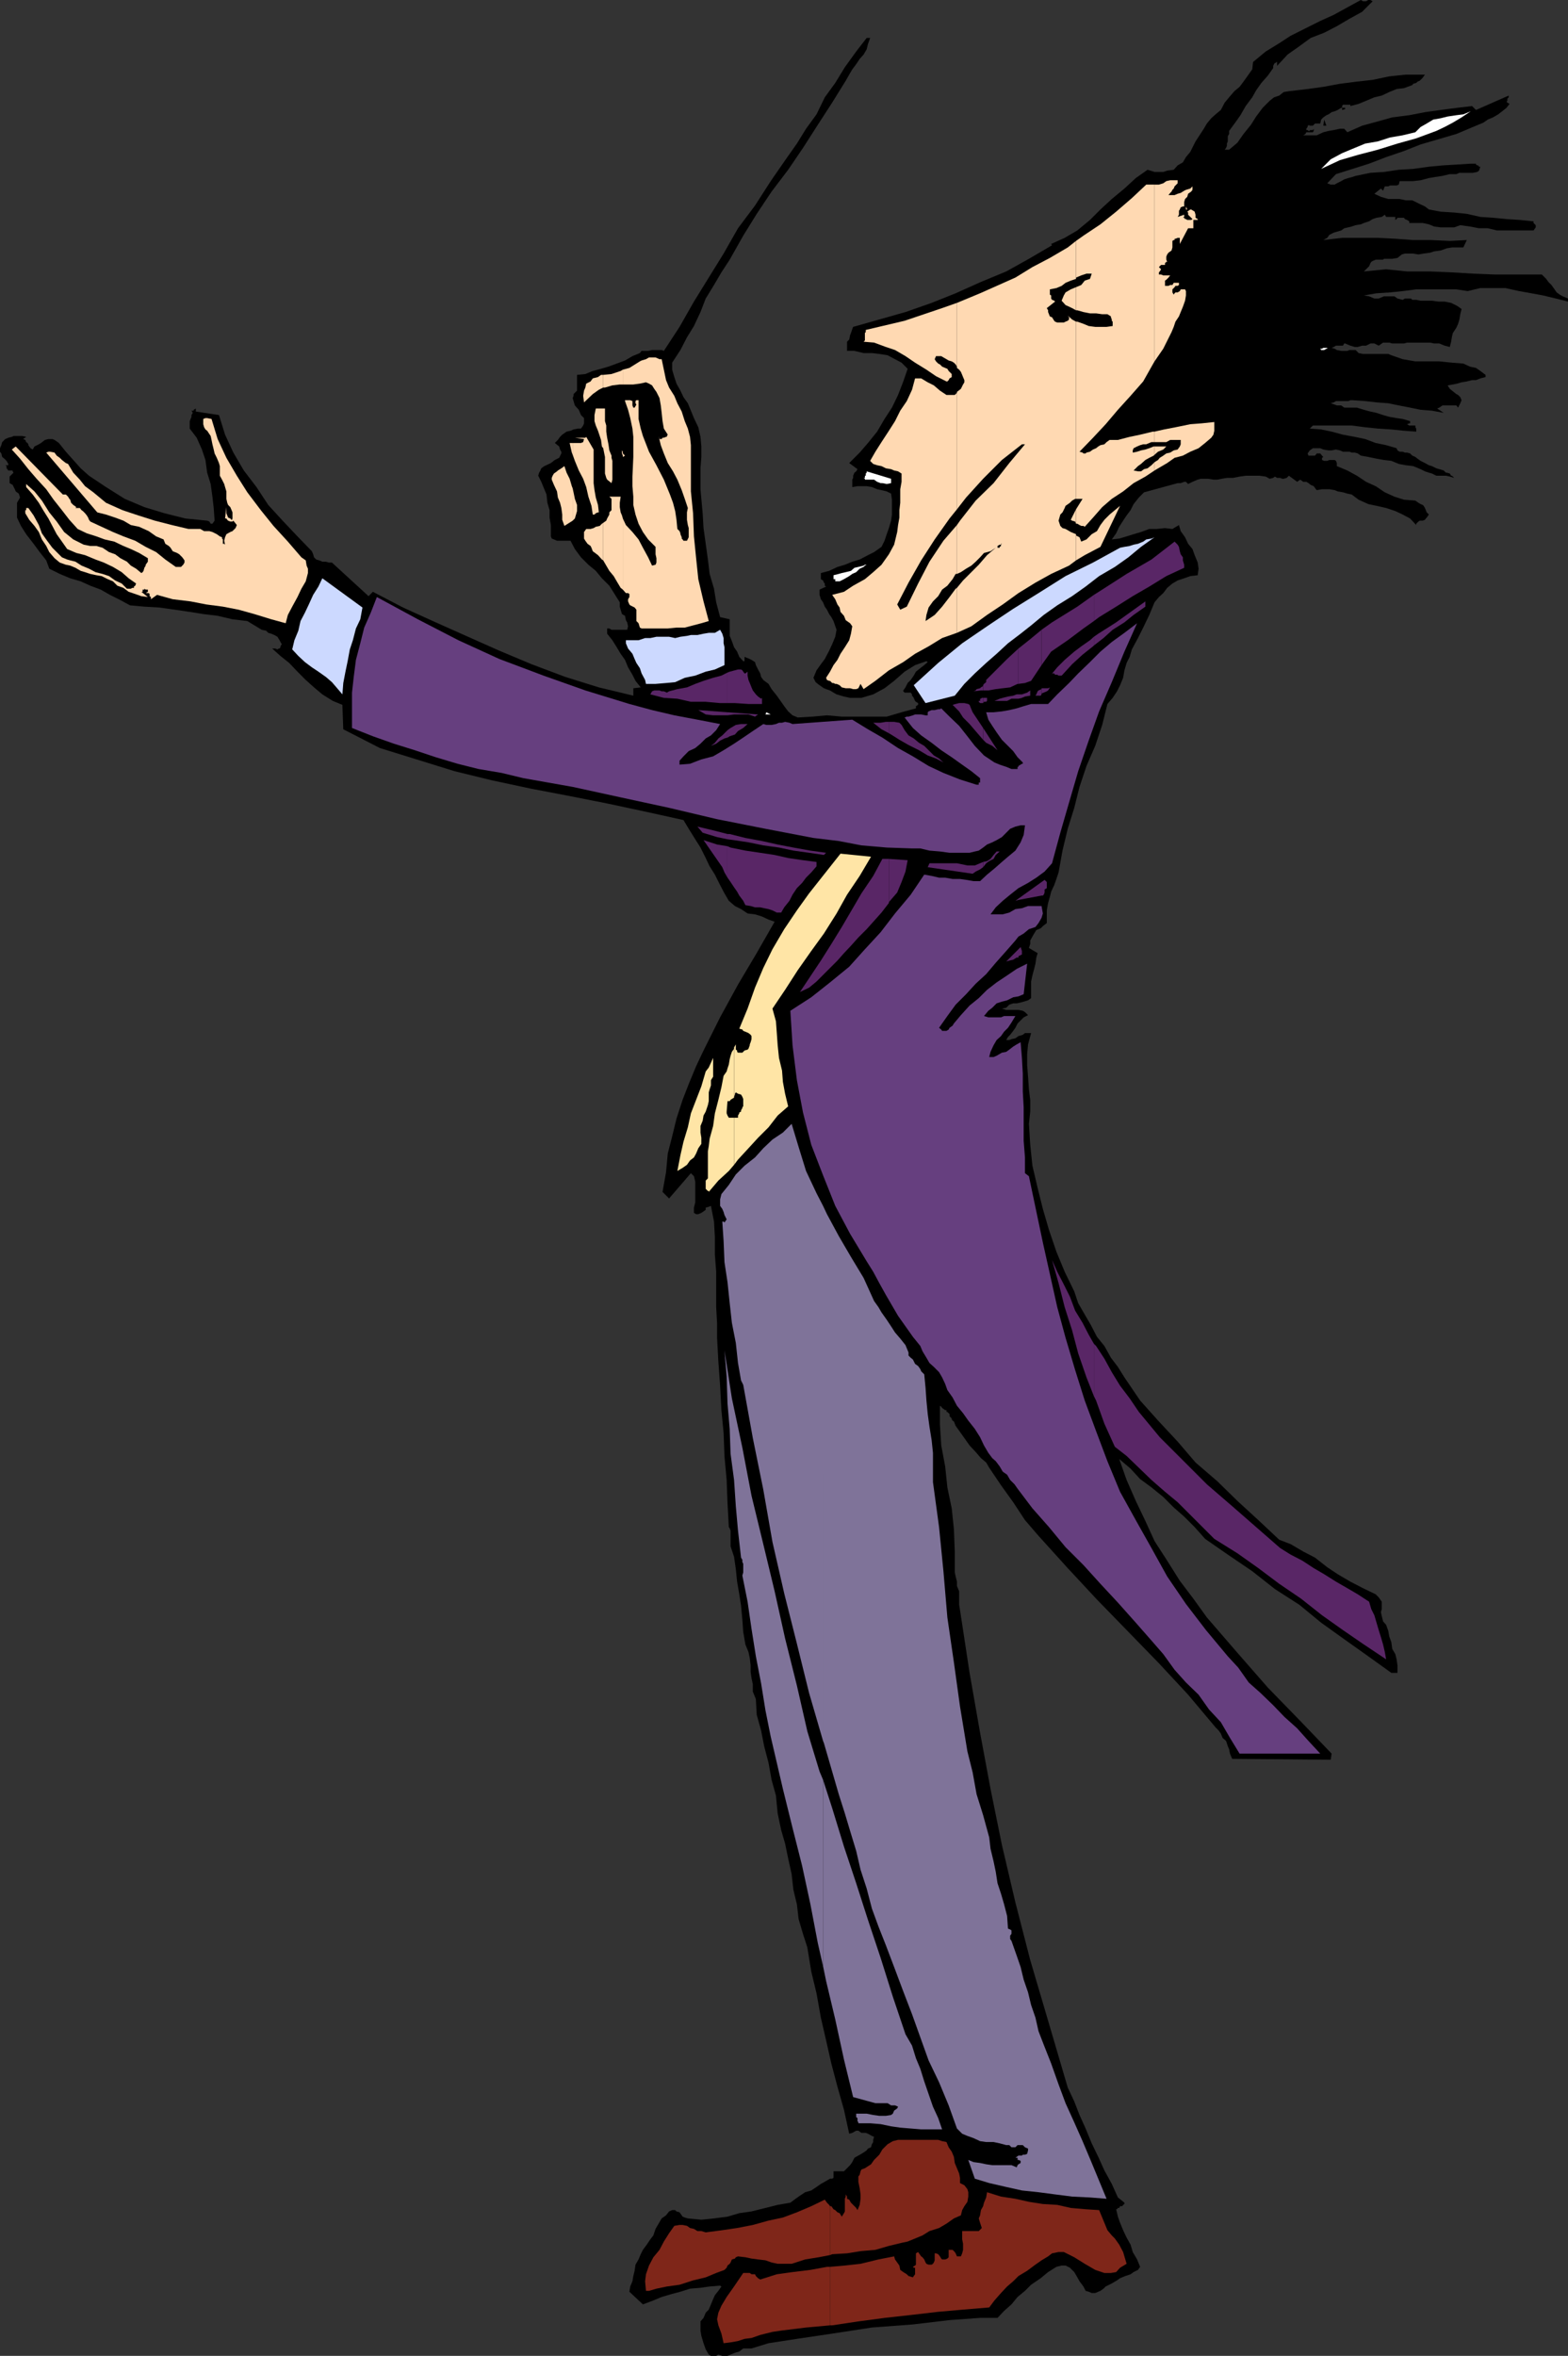 <svg xmlns="http://www.w3.org/2000/svg" width="359.5" height="539.801"><rect width="100%" height="100%" fill="#333333" stroke="none"/><path d="m314.703.3-2.402 2.4-2.899 1.6L306.5 6l-2.898 1.5-3.102 1.2-2.598 1.898-2.699 1.902-2.402 2.598v-.899h-.2v.2h-.3l-.2.3-.199.399v.5l-1.199 1.703-1.5 1.699L288 20.7l-.898 1.6-1.5 2-1.2 2.098-1.199 1.7L281.801 30v.7l-.301.5v1.198l-.2.5v.5l-.198.5-.301.403h1l1.902-1.602 1.399-2 1.699-2.101L288 26.699l1.5-2 1.602-1.601 1-.797 1.199-.403 1-.8 1.199-.2 4.3-.5 3.602-.5 3.801-.699 3.899-.5 3.601-.398 3.797-.801 3.8-.402h4.403l-.3.402-.2.3-.5.5-.203.2-.5.2-.297.3-.703.2-.2.3-1.898.7-1.699.198-1.703.7-1.7.8-1.698.403-1.899.797-1.703.703-1.898.5V24h-1.7l-.199.3v.4h.7v.3l-.7.2v-.5h-.203l-.797.5-.703.3-.7.2-.698.5-.5.198-.7.5-.5.5-.199.903H301.5l-.5.5h-.7l-.3-.203v.203h-.2v.297l-.3.402v.3h.3l.2.2h.3v-.2h.7l.203-.3v.5l-.203.3h-1.5l-.2.4-.5.3h3.102l1.5-.7 1.2-.3 1.199-.2 1.402-.3h1l.7.8 3.398-1.5 3.3-.902 3.602-1 3.899-.5 3.601-.699 3.598-.5 3.8-.5 3.399-.398.902.898 7.5-3.3v.402l-.3.297v.5l-.2.203.2.199.5.3-.7.9-1 .8-.902.7-1.2.698-1.198.5-1 .7-2.399 1-3.8 1.601-4.102 1.2-4.098 1.199-3.8 1.5L317.8 36l-3.899 1.5-7.601 2.398-2 2.102.8.3h.9l.5-.3 1-.5.703-.402.899-.297.8-.203.899-.297 3.402-.703 3.098-.2 3.402-.5L324 38.7l3.602-.5 3.101-.3 3.399-.2 3.101-.199h1.2v.2l.3.198h.2l.199.301h.3l-.3.899-.399.3-1 .2h-3.101l-.7.3h-1.5l-1.699.403-1.902.297-1.2.203-1.898.5L324 41.5h-3.098l-.199.8-.5.2h-1.5l-.402.2h-.801l-.398 1-.5-.5-1.5 1.198 1.5.7 1.699.5h2.601l1.399.3h1.5l1.402.7 1.5.703.899.699 2.699.5 3.101.2 2.899.3 3.101.7 2.899.198 3.101.301 3.098.2 2.902.3h.2v.399l.5.5v.5l-.5.703h-8.399l-2.101-.5h-2L337 51.898l-2.2-.3-1.398.5h-3.101l-1.5-.2-1.2-.5-1.398-.3h-3.101v-.399l-.5-.3-.5-.2-.2-.3h-1.5l-.199.3-.3.2v-.7H317.8l-.301-.5-.7.5-1.198.2-.899.3-.8.5-1.2.399-.703.3-1.2.2-.898.3-.8.2-.899.203-.703.5-1 .297-.7.203-1 .5-.5.699-.898.5 4.301-.5h8.2l4 .2L324 55h4.102l4.3.2 3.899-.2-.801 1.7h-2.598l-1.199.198-1.402.5-1.5.2-.899.3-1.5.2-1.199.203-1.203-.203h-1.898l-.7.203-1 .797-1.199.203h-1.902l-.2.199h-1.699l-.699.3-.3.2-.2.3-.3.7-1.2 1.2 5.098-.5 4.8.5h5.301l4.801.198 5 .301 5 .2H353.5l1 1 .5.699.703.703.5.699.7 1 .699.5.699.398 1.199.5v.7l-2.797-.7-2.902-.699-2.7-.5-2.8-.5-3.2-.699h-5.699l-2.902.7-2.598-.4h-9.199l-3.101.4-2.899.3-3.101.2-2.899.5 1.2.198 1.199.5h1l1.199-.5h2.402l.7.5 1.199.301.5-.3h1.398l.3.3h.903l1 .2h2.598l1.5.199h1.402l1.5.3 1.399.7 1 .703L334.8 72l-.2 1.2-.3 1-.399.898-.8 1.203-.2.797-.199 1.203-.3 1.199-1.2-.3-1.203-.5h-1.2l-.898-.2h-5.3l-.7.2h-2.699l-.703-.2h-1.398l-1 .7-1-.5h-.899l-1 .5h-.902l-1 .3h-.7l-1-.3-1.199-.5h-.199l-.3.5H306.3l-.5.3-.5.2.699.198.5.301 1 .2h1.402l.5-.2h1.399l.699.7 1 .199h5.8l.7.3 2.602.903 2.898.5h5.5l2.902.297 2.598.203L337 84l1.402.3 1 .7 1.2.898v.5l-1.2.301-1 .399h-.902l-1.2.3-1.198.2-1 .3-1 .2-1.2.203.5.797.5.402 1 .8.399.2.5.5.3.7-.3.698-.5 1-.399-.5h-3.199l-.703.5-.5.2 1.5 1-2.7-.5-2.597-.2-2.402-.5-2.598-.5-2.402-.5-2.7-.199-2.601-.3-2.898-.2h-.5l-.5.2H306.3l-.5.3-.7.2.899.3.5.2h1l.703.5h2.899l1.601.5 1.5.402 1.399.297 1.5.5 1.398.402 1.703.3 1.399.2 1.699.5v.5h-.2l-.5.2.5.3h1.399v.398l.203.301v.7l-2.8-.2-2.903-.3-3.098-.2-2.902-.3-3.098-.399H301l-.7.7 2.602.198 2.399.5 2.601.7 2.7.5 2.398.5 2.402.902 2.399.5 2.402.7.2.5.5.3h.699l.5.2h.5l.699.198.5.5.699.301.5.399.703.5 1 .5.899.5.699.203 1 .5.699.199 1 .3.203.2.297.3h.203l.7.2.3.5h.2l.5.5-1-.3-.903-.2h-2.2l-1-.5-.698-.2-.899-.3-1-.5-1.703-.7-1.7-.202-1.597-.297-1.703-.703-1.7-.2-1.698-.3-1.899-.399-1.703-.3-.7-.5-.698-.2h-.7l-.5-.199h-1.5l-.699-.3-.902-.2-1 .2h-.7l-1.199-.2-.699-.3H301l-.7.5-.5.698.2.5h1.5l.402-.5h.801l.399.5.3.301-.3.2v.5l.5.199h.699l.5-.2H306l.3.2.2.5v.703l2.402 1 2.2 1.199 2.101 1.398 2.2 1 2.097 1.403 2.203 1 2.2.699 2.597.2.703.5.5.3.5.2.2.198.3.5.399 1 .5.5-.5.7-.2.203-.199.297-.5.203h-.703l-.297.199-.5.5v.3l-1.402-1.5-1.7-.902-1.699-.8-2.101-.7-2.2-.5-1.898-.398-2.203-1-1.598-1.2-1-.202-1-.297-1.199-.203-.703-.297-1.2-.203h-1.698l-1.2.203-.199-.203-.5-.7-.703-.3-.5-.399-.5-.3h-.7l-.698-.5-.7.5L295.5 109l-.5.5-.7.2h-.3l-.5-.2h-.7l-.5-.3-.398.3-.8.2-.899-.5-1.5-.2h-3.101l-1.399.2-1.5.3h-1.402l-1.2.2-1 .198h-.898L277 109.7h-1.7l-.698.2-1.2.5-1 .5-.5-.5h-.402l-.797.3H270l-7.7 2.102-1.198 1.199-1.2 1.5-.699 1.398-.902 1.2-.801 1.203-.898 1.398-.7 1.5-1 1.399 1.7-.2 1.699-.5 1.601-.5 1.7-.5 1.898-.699h1.703l1.899-.199 1.699.2 1.5-.9.402 1.4 1 1.398.7 1.5 1 1.203.5 1.398.699 1.7.199 1.402-.2 1.5-1.699.199-1.402.5-1.5.5-1.2.7-1.198 1-.899 1.198-1 .903-1 1.199-1.203 2.898-1.398 2.903-1.2 2.398-1.402 2.602-.5 1.699-.7 1.398-.5 1.7-.3 1.703-.7 1.699-.698 1.398-1 1.5-1.2 1.403-1.199 4.797-1.601 4.8-2 4.602-1.602 4.8-1.2 4.798-1.5 4.8-1.198 5-.899 5-.5 1.5-.5 1.403-.703 1.5-.297 1.199-.402 1.398-.301 1.7v2.902l-.898.7-.5.5-1 .398-.5.8-.399.7-.5.902v.8l-.3.9 2 1.198-.301 1-.2 1.403-.3 1.199-.399 1.5-.3 1.398v3.801l-.7.5-1 .301-.703.2-.898.198h-.801l-.899.301-.699.7-1 .199 1 .3h2.797l1 .2.5.3.703.7-1 .5-1.402 1.402-.5 1-.5.7-.7.898-.5.5-.398.703h.7l.5-.203.898-.2.699-.5 1-.3.5-.399h1.402l-.699 2.602-.203 2.199v2.598l.203 2.601.2 2.899.3 2.402v2.7l-.3 2.8.3 4.8.5 4.798 1.2 5.101 1.199 4.801 1.398 4.8 1.703 5 1.899 4.598 2.199 4.5.902 2.7 1.5 2.601 1.399 2.399 1.398 2.703 1.703 2.097 1.5 2.7 1.598 2.101 1.5 2.399 3.601 5.3 4.301 4.801 4.297 4.602 4.102 4.797 5 4.3 4.601 4.5 4.797 4.403 4.8 4.5 2.602 1 2.899 1.699 2.699 1.398 2.8 2.2 2.403 1.601 2.899 1.7 2.898 1.5 2.902 1.402.7.699.699 1v1.7l-.2.698.2.903.3 1.199.7.8.5 1.4.199 1.198.5 1.403.203 1.5.7 1.199.3 1.2.2 1.398v1.703H319l-5.297-3.801-5.5-3.902-5.3-3.797-5-4.102-5.602-3.601-5.2-4.098-5.601-3.8-5.2-3.602-2.398-2.7-2.402-2.398-2.398-2.102-2.399-2.398-2.703-2.2-2.598-1.902-2.199-2.398-2.601-2.2 1.699 4.798 2.101 4.8 2.2 4.602 2.101 4.598 2.899 4.5 2.898 4.601 3.102 4.102 3.101 4.297 7 8.101 7 8 7.399 7.602 7.199 7.5-.2 1.398-22.601-.2-.5-1.2-.2-1-.3-.702-.398-1.2-.801-.699-.399-1-.5-.699-.699-.7-6.3-7.5-6.7-7.202-7-7.2-7.203-7.398-6.7-7.2-6.698-7.402-3.102-3.597-2.7-4.102-2.8-3.898-2.7-4-.698-1.203-1.2-1-1.199-1.399-1.402-1.5-1.2-1.699-1-1.402-1-1.399-.398-1-.3-.199-.2-.3v-.2l-.5-.5v-.5l-.203-.2-.297-.3h-.5.297v-.402h-.297l-.703-.5-.2-.297-.3-.203v-.5 4.8l.3 4.801.903 4.801.5 4.8 1 4.798.5 4.8.2 5.102v4.8l.199.9.3 1.198v1l.5 1.2v3.101l.2 1.2L222.3 383.3l2.403 13.7 2.399 12.898 2.601 12.801 3.098 13.2 3.402 13.199L240.301 463l4.5 15.3 1.5 3.2 1.199 3.098 1.402 3.101 1.399 3.399 1.5 3.101 1.402 3.102 1.7 3.097 1.398 3.102 1.5 1.2v.3l-.301.2-.2.3h-.5l-.198.398h-.301l-.2.301h-.199l.399 1.7.5 1.402.699 1.699.8 1.7.903 1.6.5 1.7 1 1.7.7 1.698-.5.7-1 .5-.7.5-1.203.402-1.2.5-.698.5-1.2.7-1 .5-.402.198-.5.5-.7.5-.5.2-.698.3h-.801l-.7-.3-.699-.2-.5-1-.902-1.199-.5-.898-.7-1.203-1-1-1-.5h-.898l-1.199.3-1.902 1.2-1.7 1.402-2.199 1.5-1.402 1.398-1.7 1.403-1.398 1.699-1.699 1.5-1.5 1.598h-4l-7 .5-8.402 1-9.399.703-9.101 1.398-8.098 1.2-6.5 1-3.902 1.199h-1.899l-.902.703-1 .297-1 .402-.7.3h-1.198l-.899-.3-.5.3H163l-.5-.3-.7-1.2-.5-1.402-.5-1.699-.198-1.199v-2.102l.699-.8.5-1.2.699-.699 1-2.398.402-.903.801-1 .7-1-.301-.199-2.399.2-2.101.3-2.399.2-2.203.699-1.898.5-2.399.703-1.902.797-2.399.902-3.101-2.902.199-1.2.5-1.199.203-1.199.297-1.2.203-1.402.7-1.199.5-1.199.5-1 .898-1.2.8-1.202.7-.899.5-1.5.699-1.199.703-1.2 1-.702.7-.899.699-.3h.699l.3.3.7.2.5.699.199.3.5.2.703.203 3.098.297 2.902-.297 3.098-.403 2.699-.8 2.8-.399 3.2-.8 2.8-.7 2.903-.5 1.2-.898 1-.703 1.199-.797 1.398-.403 1.203-.8 1-.7.899-.5 1.199-.699h.5l.3-.199v-1.5h2.399l1.402-1.402.5-.7.5-1 .899-.5.699-.398.8-.5.403-.3.297-.4.703-.3.2-.7.3-.5v-.5l.2-.702-.5-.2-.903-.5-.5-.199h-1l-.7-.5h-.5l-.898.5-.699.2-1.203-5.5-1.5-5.301-1.398-5.297-1.2-5.301-1.199-5.2-1-5.6-1.203-5-.898-5.5-1-3.102-1-3.399-.399-3.398-.8-3.301-.403-3.602-.797-3.597-.703-3.403-.898-3.097-.801-3.801-.399-4.102-1-3.597-.699-3.903-1-3.8-.703-3.598-1-3.602-.2-3.597-.698-1.703v-1.7l-.301-1.398-.2-1.402v-1.5l-.199-1.7-.3-1.398-.7-1.7-.5-2.902-.199-2.8-.3-3.2-.403-2.597-.5-2.903-.297-2.898-.402-2.8-.801-2.4v-3.6l-.2-.5-.198-.302-.301-5.5-.2-5.3-.5-5.5-.199-5.297-.5-5.203-.3-5.598-.399-5.5-.3-5.5v-3.402l-.2-3.598v-8.102l-.3-3.898v-4l-.2-3.602-.703-3.597-.5.199-.7.2v.5l-.698.5-.301.198-.7.301h-.5l-.5-.3v-1.2l.301-1.199v-4.8l-.3-1.2-.7-.7-5 5.798-1.5-1.5.801-4.5.399-4.297 1-3.903 1-4.097L156.5 252l1.402-3.602 1.7-4.097 1.699-3.602 3.8-7.601 4.102-7.5 4.098-6.899 4.3-7.5-1.398-.5-1.5-.699-1.601-.5-1.7-.2-1.5-1-1.402-.702-1.398-1.2-1-1.699-1-1.898-1.2-2.403-1.199-1.898-.902-1.902-1.2-2.399-1.199-1.898-1.5-2.403-1.199-2-8.601-1.898-8.899-1.902-8.601-1.7-8.899-1.699-8.902-1.898-8.598-2.102L95.5 174l-8.398-2.602-8.399-4.3-.203-5.598-2.2-.902-2.398-1.5L72 157.5l-1.898-1.7-1.899-1.902-1.902-2-2-1.597-1.899-1.703h.7l.5.203.3-.203h.2l.199-.297v-.203l.3-.5-.3-.5-.2-.399-.5-.8-.699-.399-.699-.3-.703-.2-.5-.5-1-.2-3.297-2-3.402-.402-3.399-.8-3.3-.399-3.102-.5-3.398-.5-3.602-.5-3.398-.199-3.301-.3-2.2-1.2-2.398-1.2-2.101-1.202-2.399-.899-2.203-1-2.398-.699-2.399-1-2.402-1.2-.7-1.902-1.5-1.898-1.398-1.902-1.703-2.2-1.2-1.898-.898-1.902v-3.399l.7-1.199-.301-.902-.7-.5-.199-.5-.5-1-.699-.399v-1.5l.899-.898-.2-.301v-.2h-1l-.199-.3-.203-.2v-.5l-.297-.202h.7v-.297l-.403-.703-.5-.5-.5-.399-.2-.8-.3-.399v-.8l.3-.7.2-.7.703-.702.7-.297.8-.203.399-.2h2l.898.2-.7.5.5.203.2.5.3.199.2.3v.2l.203.3.297.4.5.3.402-.7 1-.5.5-.3.899-.7.8-.202H12l.5.203 1 .699 1.602 2 1.699 1.898 1.699 1.903L20.402 109l3.899 2.598 4.3 2.703 4.5 1.898 4.602 1.399L42.5 118.8l5 .5.5.199.3.5h.403l.5-.7-.203-2.902-.297-2.597-.402-2.903-.801-2.597-.398-2.903L46.3 103l-1.2-2.7-1.601-2.1v-1.7l.203-.5.2-.5v-.402l.3-.5-.3-.5h.5v-.2l.5-.3v.703l5.3.797 1.399 4.5 1.898 4.101 2.402 4.102 2.899 3.797 2.699 4.101 3.3 3.602 3.403 3.597 3.297 3.403.3.699.2.7.5.5.703.198.7.301h.8l.7.2h.699l8.398 7.699 1-1 6.902 3.601 7.5 3.399 7.399 3.3 7.199 3.2 7.402 3.101 7.7 2.899 7.699 2.402 7.902 1.898V157.7l1.7-.199-1.2-1.5-.703-1.402-1-1.7-.7-1.699-1-1.398-.898-1.5-1-1.602-1.199-1.5V144h.5l.5.3h3.598l.199-.8-.2-.902-.3-.5-.2-1-.698-.399-.301-1-.2-.699v-1l-1.199-1.902-1.199-1.899L138 132.5l-1.398-1.7-1.7-1.402-1.699-1.699-1.402-1.898-1-1.903h-3.098l-.703-.3-.5-.2-.2-.5v-2.597l-.3-1.703v-1.7l-.5-1.699-.2-1.898-.5-1.203-.698-1.7-.7-1.398.2-.7.3-.5.2-.5.699-.5 1.5-.702.902-.7 1-.5.5-1v-.398l-.3-.5-.2-.7-1-.8.7-.7.5-.702.5-.5 1-.7.898-.199.699-.3 1-.2h.703l.5-.699.2-.5v-1.2l-.7-.702-.5-1.2-.902-1-.301-1-.2-.699.2-.5v-.398l.8-.801v-3.602l1.903-.199 1.7-.699 1.898-.5 1.699-.5 1.902-.7 1.899-.702 1.699-1 1.703-.7.399-.5h1.5l.898-.199h2.203l.5.2 3.598-5.5 3.3-5.801 3.399-5.5 3.402-5.5 3.301-5.797 3.899-5.203 3.601-5.598 3.598-5.2 2.402-3.402 2.098-3.398 2.402-3.3 1.899-3.9L191.5 19l2.203-3.602 2.598-3.597 2.402-3.102h.797l-.5 1.399-.297 1.203L198 12.5l-.898 1-.801 1.2-.899 1.198-.699 1.2-.8 1.402-3.102 5-3.301 5.098-3.398 5.3-3.399 5-3.8 5L173.5 49l-3.098 5-3.101 5.5-1.899 2.898-1.699 2.903-1.902 3.097-1.2 3.102-1.5 3.2-1.601 2.6-1.5 2.9-1.898 2.898v1.601l.5 1.7.5 1.5L156 89.5l.703 1.5 1 1.398.7 1.7.699 1.703 1 2.097.5 2.2.199 2.203v2.398l-.2 2.602v4.797l.2 2.203.3 3.297.2 3.402.5 3.598.5 3.601.402 3.301 1 3.398.5 3.102.899 3.398 2.199.5v3.801l.5 1.2.5 1.402.699 1 .5 1.199.902 1h.301v-1l1.2.5.398.2.8.5.2.698.5 1 .5.903.199.797.5.703 1.203.898.7 1.2 1.199 1.5 1 1.402.699 1 .902 1.199 1 .898 1.2.5 3.398-.199 3.3-.3 3.399.3h10.3l3.403-1 3.297-.898v-.5l.5-.301v-.402l-.5-.297-.2-.203-.3-.7-.2-.3-.198-.2v-.3l-.301-.399h-1.399l-.3-.3v-.2l.5-.699.5-1 .699-.7.699-1 .5-.902 1-.8.902-.7.801-.699-.3-.199-2.602.898-2.399 1.5L205 156l-2.2 1.7-2.597 1.398-2.703.8h-2.598l-1.402-.3-1.7-.5-.698-.399-.801-.5-.899-.3-.5-.2-1-.699-.402-.3-.5-.4-.5-1 .703-1.702 1-1.399.899-1.199 1-1.902.699-1.5.699-1.7.3-1.597-.698-2-.5-.903-.5-.699-.5-1-.5-.699-.399-1-.5-.7-.3-1v-1.202l1.5-.7-.301-.199v-.5l-.2-.199-.199-.5-.5-.3v-1.4l1.899-.5 1.898-.902 1.703-.5 1.7-.699 1.699-.5 1.898-1 1.402-.699 1.7-1.2.699-1.402.5-1.5.5-1.398.5-1.7.199-1.402V114.5l-.2-1.402-1-.5-1.198-.297-1-.203-1.2-.5-1.199-.2h-2.101l-1.2.2v-1.7l.2-.398v-.5l.3-.7.399-.3.3-.5-1.898-1.402 2.399-2.399L199 101.5l2.102-2.602L202.8 96l1.699-2.602 1.402-2.898 1.2-3.102 1-2.898-1.399-1.402-1.5-.797-1.703-.903-1.898-.3-1.7-.2H198l-2.098-.5h-1.699v-2.097l.5-.5.2-1 .199-.5.3-.903.2-.5 12-3.398 6-2.102 5.5-2.199 5.8-2.601 5.801-2.399 5.2-2.898 5.3-3.102-.203-.3 3.102-1.399L247 52.8l2.902-2.402L252.301 48l2.601-2.402 2.899-2.399 2.601-2.398 2.7-1.903 1.601.5h2l.899-.3 1.5-.2.898-1 1.203-.699.7-1.199 1-1.2 1.199-2.402L276 29.5l.703-1.2 1-1.202 1-.899 1.2-1 .898-1.699 1-1.2L283 20.899l1.203-1 .899-1.199 1-1.398 1-1.403.199-1.699 2.902-2.398 3.098-1.903 2.601-1.699 3.399-1.699 3.402-1.7 3.098-1.402 3.101-1.699L312 0l.5.3h.703l.5-.3h.5l.5.3"/><path fill="#fff" d="m337.203 25.5-2.101 1.398-2 1.2-1.899 1-1.902.902-4.598 1.7-4.3 1.198-4.5 1.403L311.3 35.5l-4.098 1.2-4.3 2 2.199-2.2 2.601-1.402 2.399-1 2.898-1.2 2.902-.5 2.801-.898 2.899-.5 2.898-.7 1.203-1.202 1.399-.797 1.5-.903 1.699-.3 1.601-.399 2-.3 1.598-.2 1.703-.699"/><path d="m303.402 28.8.2-1.402.5 1.403zm0 0"/><path fill="#ffd9b2" d="m48.5 96 1.402 4.598 2 4.3L54.301 109l2.402 3.8 3.098 4.098 2.902 3.602L66 124.098l3.102 3.601 1 .7.199 1.199.3.703v1l-.5 1.898-1 1.7-.898 1.902L67 139l-1 1.898-.5 1.903-3.297-.903-3.902-1.199-3.598-1-3.601-.699-3.801-.5-3.598-.7-4.101-.5-3.602-1-1.398 1v-.5l-.301-.202v-.5l-.2-.2h-.699l.5-.3v-.5h-.5l-.3-.2v.2h-.399v.5h-.3l1.5 1.203-1.5-.203-1.403-.5-1.5-.5-1.2-.899-1.398-.5-1-1-1.199-.5-1.402-.699-1.2-.2-1.398-.3-1.203-.402-1-.297-1.2-.703-1.198-.5-1-.2-1.399-.5-1.203-1-1.2-1.398-.698-1.402-1-1.5-.7-1.7-1-1.398-1.199-1.402-.902-1.5v-.7H6v-.5h.5l1.203 1.7 1.2 2.203.699 1.898 1.199 1.7L12 125.5l1.5 1.5.703.7 1.2.5.699.198 1.199.301 1.402.899 1.7.703 1.5.797 1.597.402 1.5.5 1.402 1 1.5.7 1.2 1.198H30l.3-.199h.403v-.3l.297-.2.203-.5L29.5 132.5l-1.598-1.402-2-1.2-2.101-1-1.899-.699-2.402-1-2-.5-2.098-.898-1.199-1.703-1.203-1.7-1-1.898-.898-1.7-1.2-1.902-1-1.699-1.402-1.898-1.5-1.703v-.7l1.902 1.7 1.7 2.101 1.699 2.7L13 119.5l1.703 2.398 2.098 1.7 1 .5 1.402.703 1.5.297h1.399l1.398.402 1.5 1 1.402.5 1.2.898 1.5.801.898.899 1.203.703 1.2 1 .3-.203.2-.297.199-.703.3-.5v-.2l.5-.699v-.8l-2-1.2-1.902-.898-1.7-.703-2.097-1-2.203-.5-1.898-.7-2.2-.699-2.101-1-1.899-2.101-1.699-2.2-1.902-2.398-1.7-2.402-2.199-2.399L6.5 107.5l-1.898-2.402L2.703 103l.899-.7 10.8 11h.7l.5.5.3.5.2.2.199.7.5.5.3.198.399.301-.2.2h1l.403.5.297.199.5.5.402.5.301.5.2.5.3.402 2.598 1.2 2.601 1.198 2.399 1 2.699 1 2.402 1.403 2.399 1.199 2.101 1.7 2.399 1.698H41.5l.5-.5.3-.5v-.5l-.5-.699-.698-.699-.5-.3-1-.4-.5-.8-.399-.402-.8-.5-.403-1-1.7-.7-1.698-1.199-2.2-1-1.902-.398-1.7-1-1.898-.703-2.101-.7-2-.5L10.6 103.7l.5-.199h.399l1 .2.5.698.703.5.5.5.899.7.5.203 1.199 2 1.5 1.597 1.199 1.5 1.902 1.403L24.3 115.2l3.8 1.7 3.602 1.199L35.5 119.3l3.902 1 3.801.898h2.7l.898.5H48l.703.2 1 .5.7.5.5.199v.3l.199.2v1h.3l.2.203-.2-.903.2-.8.3-.7.899-.5.5-.199L54 121l.3-.7-.8-1-.2.2h-.5l-.5-.2-.198-.202-.2-.297h-.3l.3-2.602v1.399l.399 1 .5.203.3.297v.203l.2-.5v-1.403l-.2-.5-.3-.699-.5-.5-.2-.5-.199-.898v-1.703l-.3-1-.2-.7-.5-1-.5-.898v-2.2l-.199-.702-.5-1.2-.5-1L49 103l-.297-1.2-.203-1-.2-.902-.8-1.199-.398-.3-.301-.5-.2-.7V96l.5-.2h.399l1 .2m82.8 23.3.5-.5.5-1.702v-1.399l-.5-1.398-.3-1.5-.2-.903v7.403"/><path fill="#ffd9b2" d="m131.3 111.898-.198-.5-.5-1.699-.7-1.398-.5-1.5-.699.5-.3.199-.5.3-.2.2-.703.5-.297.5-.203.5v.398l.5 1.2.703 1.5.2 1.402.5 1.2.3 1.198.2 1.5v1.2l.5 1.402 1.898-1.2v-7.402m-.001-7.698.5 1.398.903 2.203 1 1.898.7 1.899.5 2.203.699 2.097.3 2h.399l.3-.3.5-.2h.2l-.2-1.699-.5-1.699-.3-1.7-.2-1.6V103l-1.699-2.902-.199.203h-2.402l2.101.297-.199.703-.5.199h-1.902v2.7"/><path fill="#ffd9b2" d="M131.3 101.5h-.698l.5 2.2.199.5v-2.7m6.999 26.898.7 1.2.703 1.203 1 1.199.7 1.2.898 1.5.5.398V118.8l-.2-.703-.3-.7-.2-1.199v-1l.2-1.398h-2.598l.5.5v2.597l-.5.5v.5l-.5.903-.203.5-.7.5v8.597"/><path fill="#ffd9b2" d="m138.3 119.8-.3.2-.5.5-.898.2-.5.3-.7.2h-1l-.5.698v1.5l.301.5.5.7.7.5.199.402.3.8 1.2.9.898 1 .3.198v-8.597m0-17.101.2 1 .203 1v3.8l.297 1 .203.398 1 .801.2-.8v-4.301l-.2-.7v-.5l-.5-1.199-.203-1.398-.297-1.5-.203-1.403V97.5l-.297-1v-2.902h-.402v9.101m-.001-9.101h-1.698l-.301 1.5V96.5l.3 1 .5 1.2.399 1.198.3.903.2 1.5.3.398v-9.101m0-4.798h.403l1.7-.5 1.699-.202h.699v-3.399l-.5.301-2.098.7-1.902.198v2.903"/><path fill="#ffd9b2" d="M138.3 85.898h-.5l-.698.5-1.2.301-.5.7-1 .5-.199.902-.3.699-.2 1.2.2 1.5 2-1.9 1.398-1 1-.5v-2.902m4.499 49.2.7.8h.5l.3.2v.703l-.3.5v.5l.3.699.2.2 1 .5.402.5v2.6l.5.5.301 1 .399.2h6l2-.2H157l1.902-.5 1.899-.5 1.699-.5-1.2-4.5-1.198-5.1-.5-4.802-.5-5-.2-5.3-.5-5V102l-.199-1.902-.5-1.899L157 96.5l-.7-2.2-1-1.902-.698-1.699-1.2-1.898-.699-1.703-1-4.797h-.5l-.902-.403h-1.5l-.7.403-1 .297-.398.203-2.402 1.5-1.5.398v3.399h2.402l1.5-.2 1.399-.3.699.3.699.403.5.797.5.703.703 1.398.297 1.7.203 1.699.2 1.902.3 1.7.899 1.398-.2.3v.2h-.199l-.5.203h-.3l-.2.297h-.5l-.203-.7.5 2.102.703 1.898.899 2.2L154.3 108l1 1.898 1 2.403.699 2 .703 2.097-.203 1v1.7l.203 1.203.2.699v2.098l-.403.8h-.797l-.203-.3-.2-.2v-.3l-.3-.7v-.199l-.2-.5-.5-.5-.198-2.101-.301-2-.5-1.899-.7-1.898-1.398-3.403-1.703-3.3-1.7-3.098-1.398-3.602-.5-1.699-.5-2.199v-4.3h-.5l-.199.198v.5l.2.301-.403.7h-.297l-.203-.5v-1l-.5-.2h-1.2v.2l.7 2 .5 1.902.5 2.398.203 1.899v4.601l-.203 4.5v2.2l.203 2.402v1.898l.5 2.2.7 2.101 1 1.898 1.199 1.7 1.699 1.703V127l.199.898v1l-.2.5-.8.2-.898-1.899-1.2-2.199-1-1.902-1.402-1.7-1.5-1.597-.7-1.5v16.297"/><path fill="#ffd9b2" d="M142.8 104.398v.301l.5-.3-.5-.5v-.399.898"/><path fill="#ffd9b2" d="m142.8 103.5-.198-.3v-.2.898l.199.5v-.898m76.601 41.5 3.301-1.5 3.598-2.602 3.601-2.398 3.598-2.602 3.902-2.398 3.598-2 4.102-1.902 1.601-1.2v-6l-1.203-.5-1.2-.699-.698-.199-.5-.5-.399-1.2.399-1.402.5-.5.5-1 .199-.5 1-.699.5-.5.699-.398h.203V73.699l-.902-.5-1-.898.3.398v.5l-.3.301-.5.2-.399.198h-1.5l-.5-.199-.199-.199-.5-.8-.5-.2-.203-.5-.2-.5v-.402l-.3-.5 1.902-1.5-.199-.2-.5-.199-.203-.3v-.7l-.297-.199v-1.2l1.5-.3 1.2-.5.898-.7 1.199-.5 1.203-.402V55.2l-1.902 1.5-4.098 2.399-4 2.101-3.902 2.399-8.098 3.601-5.3 2.2v14.9l.5.398.398.5.3.7.2.5.3.699v.5l-.3.5-.5 1-.899.703v26.898L221.5 114l3.902-4.3 4.301-4.302 4.598-3.597H235l-3.598 4.297-3.601 4.601-4.098 4-3.601 4.602-.7 1V131.5l.899-.402 1.199-.797 1.203-.703 1-.899 1-1 .899-1 1.5-.398 1.199-.801-2 1.7-1.899 2.198-3.601 3.602-1.399 1.7V145"/><path fill="#ffd9b2" d="m219.402 134.7-.3.198-1.399 1.903L216 139l-1.7 1.898-2.097 1.403.2-1.403.5-1.699 1-1.398 1.199-1.203.898-1.5 1.203-.899 1.2-1.5.699-1.199h.3v-11.2l-3.101 3.598-3.2 4.801-2.601 5-2.598 5.301-1.5.7-.699-1.2 2.598-5 2.902-5.102 3.098-4.8 3.402-4.797 1.7-2.102V90l-.5.5H217l-1.5-1-1.398-1.2-1.399-.702-1.5-.899h-1.402l-.7 2.602-1.199 2.597-1.5 2.2-1.199 2.402-1.402 2.2-1.7 2.6-1.398 2.2-1.203 2.098.703.703.899.297 1 .203 1 .5 1.199.199.699.3.902.2.801.5v1.898l-.3 1.7v3.101l-.2 1.7v1.699l-.3 1.703-.2 1.597-.703 2.903-1.2 2.199-1.698 2.398-1.899 1.7-1.902 1.601-2.7 1.5-2.101 1.399-2.7.703.7 1 .5 1.199.5.7.203 1 .797.898.402 1 1 .703.5.699-.3 1.7-.399 1.5-1 1.6-1 1.5-.703 1.4-.898 1.198-.801 1.5-.899 1.403.2.5.5.199h.199l.5.5h.3l.399.2h.3l.7.3.5.5.902.2h1l.7.198h.699l.5-.199.5-1 .699 1.2 2.703-1.899 3.098-2.402 3.3-1.899 2.7-1.898 3.101-1.703 3.098-1.899 3.402-1.199v-10.3m0-65.302-3.402 1.2-8.598 2.902-8.902 2.098v.5l-.2.203V78l-.3.3 2.402.2 2.7 1 2.101.7 2.399 1.398 2.199 1.5 2.601 1.601 2.2 1.5L217 87.4h.203l.297-.301.203-.399.5-.3v-.7l-.5-.5-.203-.2-.297-.5-.5-.2L216 84l-.5-.5-.398-.2-.5-.5-.301-.5.3-.702h1.2l.5.3.699.403.5.297.703.203.5.297.399.402.3.5V69.398m27.301 59 2-1.199 3.598-1.898 4.5-9.403-2.399 2-1.199 1.2-.902 1.203-.801 1.398-1.2.7-1.198 1.199-1.2.5-.402-1-.797-.399v5.7m0-8.399H247l.5.3.402.2h.5l.301.2 1.899-2.102 2.101-2.399 2.2-1.898 2.597-1.703 2.402-1.899 2.7-1.5 2.101-1.398v-1.903l-.203.2-.5.5-.898.703-.801.199-.7.5h-.699l-1-.2 1-1 .7-.5 1-.902.898-.5 1-.5.203-.199v-1.898h-.203l-1 .398-.898.301-1 .2-.899.3-1 .2v-.5l.2-.5.8-.4.7-.3.699-.2h.699l.699-.3.5-.2h.703v-2.402h-.402l-2.899.7-2.402.5-2.7.703h-1.898l-.699.5-.5.5-.902.199-.5.3-.5.4-.7.3-.3.2-.399.3-.8.2-.2.198h-.5l-.199-.199-.703-.199 3.102-3.2 2.898-3.1 2.8-3.302 2.903-3.199 2.899-3.3L264.3 83.5l.402-.7V42.3H262.8l-3.301 3.098-3.598 3.102-3.601 2.898L248.402 54l-1.699 1.2v8.398l1.2-.5 1.199-.399h1.199l-.399 1.2-1.199.402-.8 1-1.2.5v5.297H247l1.402.402 1.5.3h1.399l1.402.2h1.2l.5.3.3.2v.2l.2.5v.3l.199.2v1l-1.399.198h-2.601l-1.5-.199-1.2-.5-1.402-.5h-.297v40.602h1.5l-1.5 2.398V120"/><path fill="#ffd9b2" d="m246.703 116.7-1.203 2.398.3.203.7.199.203.5v-3.3m0-50.9-1.203.5-1.2.7-.398.7-.5 1.198.899 1 1.5.7.902.5V65.8m18 42 .5-.3 2.399-1.402 1.699-1.2 1.902-.5 1.7-.898 1.898-.8 1.5-1.2 1.402-1.2.5-.702.2-.899v-2L275.5 97l-2.598.2-3.402.698-2.598.5-2.199.5v2.403h2.7l.898-.5h2.402v1l-.203.5-.5.699-.898.2-.801.5-.899.198-.699.5-.8.5-.403.5-.797.5v1.903"/><path fill="#ffd9b2" d="m264.703 104.2.797-.7 1.203-.5.7-.7h-2.7v1.9m0-21.4 2-2.902 1.899-3.8.5-1.2.398-1.199.8-1.199.403-1 .5-1.2.5-1.402.2-1.199v-1l-.2-.398h-1l-.203.398-.5.301h-.5l-.2.2-.198.3-.301-.5v-.7l.5-.5.199-.3h.5l.3-.2v-.5h-1.198l-.301.5h-.5l-.399.2h-.8v-1.2l.3-.202.5-.5.399-.5h-1.598l-.5-.2h-.5v-.5l.2-.199.3-.5-.5-.5.5-.5h.899v-.398l.3-.301h.2l-.2-.5v-.7l.2-.5.3-.402.7-.5.199-.699v-1.5l.3-.199h.2v-.3h.199l.5-.2h.5v1.398l1.902-3.597h1.2v-1.903h1V50.2l-.5-.3v-.7l-.2-.699-.3-.2-.5-.3h-.2l-.699.5.2.2v.5l1 1-.301.198h-.899l-.3-.199h-.2l-.203-.3h-.297l.297-.2v-.5l-1.5.5.3-.5v-.898l.2-.301.203-.5.5-.2h.297v-1l.203-.702.5-.5.2-.7.699-.5.3-.398v-.8l-.5.5-1 .3-.402.2-.797.5-.703.198-.7.301h-1.398l.399-.5.3-.3.2-.399.3-.3.2-.5.699-.7v-.7h-1.7l-.898.2-.699.5-1 .3h-1v40.5"/><path fill="#ffd9b2" d="m272.203 48-.3-.7v.7zm0 0"/><path fill="#fff" d="M304.3 79.7v.198h-.198l-.5.301h-.7l-.199-.3h.399l.3-.2h.899M198.3 129.598l.403-.2h-.402zm0 0"/><path fill="#fff" d="m198.3 129.398-.3.2-1.2.3-.898.2-.8.703-1.2.297-.902.203-.7.199-1.198.3v.9h.398v.5h1l1-.5 1.203-.7.7-.5.898-.402.8-.797.899-.403.3-.3v-.2m0-19.5h2.102l.7.5.8.301h.399l1 .2 1-.2v-1L198.703 108v.3l-.203.2v.5h-.2v.898m0-.898v.5h-.3l.3.2v.198V109"/><path fill="#ccd9ff" d="m264.703 123.098-3.101 2.203-2.899 2.398-3.101 2.2L252 132l-3.098 2.398-3.101 2.2-3.399 2.101-3.101 2.2-2.899 2.402-2.402 1.898-2.898 2.2-2.602 2.402-2.398 2.097-2.602 2.403-2.398 2.398-2.2 2.7-6.699 1.699L209.5 157l5.602-5.102 5.5-4.5 6-4.097 5.699-3.801 5.8-3.602 6.2-3.898 6.3-3.102 6.2-3.398 1-.2 1.199-.202.902-.297 1-.203 1.2-.5.699-.5 1.199-.2.703-.3m-98.601 29.3-2.2 1-2.101.5-2.399.903-2.402.5-2.2 1-2.097.199-2.402.2h-2.2l-.199-.9-.8-1.5-.399-1.202-.8-1.2-.403-.898-.5-1.2-1-1.202-.5-1.2v-.699h2.902l1.5-.5h1.2l1.398-.3h2.902l1.399.3 1.199-.3 1.5-.2.902-.199h1.5l1.399-.3 1.199-.2h1.402l1.2-.7.5.9.3 1v1.198l.2.903v4.097m-83-13.198-.5 2.698-1 2.102-.7 2.7-.699 2.1-.5 2.7-.5 2.398-.5 2.602-.203 2.598-2.398-2.797-1.399-1.203-1.703-1.2-1.5-1-1.598-1.199-1.5-1.398L67 148.8l.5-2.102.902-2.199.5-2.2 1-1.902.899-1.898 1-2.2 1.199-1.9.902-1.898 9.2 6.7"/><path d="M228.703 125.5v-.402l.5-.297h.297v-.203h.203l-.203.203v.297l-.297.203v.199h-.5"/><path fill="#663f7f" d="m165.102 165.898-.899 1.403L163 168.5l-1.2.7-1.198 1.198-1.2 1-1.5.7-1.199 1.203-.902 1v.898l2.402-.199 2.598-1 2.699-.7 2.402-1.402 2.399-1.5 2.101-1.398 2.2-1.5 2.398-1.602.703.2h1.2l1-.2.699-.3h.699l.699-.2 1 .2.703.3 13.7-1 3.597 2.2 3.3 1.902 3.602 2.398 3.399 1.903 3.601 2.199 3.399 1.598 3.8 1.5 3.801 1.203h.5v-.5h.301v-1l-2-1.602-2.402-1.699-2.098-1.5-2.402-1.602-2.2-1.699-2.398-1.699-1.902-1.7-1.899-2.402.5-.199h.399l1-.3.5-.2h1.402l1 .2h.5v-.7l.2-.199.699-.3h.699l.8-.2h.399l.3-.2 1.903 1.9 2.2 2.1 1.898 2.4 1.699 2.198 2.102 2.2 2.398 1.601 1.203.5 1.5.5 1.2.5h1.398v-.5h.199v-.199l.5-.3.3-.2h.2v-.3l-1.2-1.2-1-1.402-2.597-2.598-1.203-1.7-1-1.5-.898-1.402-.5-1.699h1.699l1.902-.199 1.7-.3 1.699-.4 1.601-.5 1.7-.5h3.898l2.101-2.202 2.7-2.598 2.101-2.2 2.7-2.6 2.398-2.4 2.601-2.202 2.899-2.098 2.902-2.2-2.902 6.5-2.899 7L252 163l-2.398 6.7-2.399 7-2.101 7.198-2 6.903-1.899 7-1.703 1.898-1.898 1.399-1.899 1.203-2.203 1.199-1.898 1.5-1.7 1.398-1.601 1.5-1.2 1.602h2.801l1.5-.402 1.399-.797 1.5-.203 1.402-.5h3.098l.3 1.703-.3 1-.7 1.199-.699.898-1.5.5-1.199 1-1.203.7-.7.902-2.097 2.398-2.402 2.7-2.2 2.601-2.398 2.2-2.203 2.402-2.398 2.398-1.899 2.602-1.902 2.699.5.398.199.301h1l.5-.3.203-.399.7-.5.3-.5 1.598-1.902 2-2.2 2.101-1.699 1.899-1.898 2.199-1.703 2.402-1.598 2.2-1.5 2.398-1.2-.797 7-1.203.5-1.2.2-1.398.7-1.199.3-1.203.398-1 1-.898.7-1 1.203 1 .297h2.898l.703-.297h2.598l-.899 1.5-.8 1.199-.899.898-.703 1-1 .903-.7 1.199-.698 1.5-.301 1.2h1l.699-.302 1.203-.699 1-.199.7-.5.898-.7.8-.5.899-.5.3 3.598.2 3.602v4.098l.203 3.601v7.7l.297 3.8v3.602l.902.699 3.2 15.2 3.3 14.8 1.899 7 2.199 7.398 2.203 7 2.598 7 2.601 6.903 2.899 7 3.601 6.5 3.598 6.398 3.602 6.5 4.3 6.301 4.598 6 5 6 2.402 2.598 2.399 3.402 2.699 2.398 2.902 2.801 2.598 2.7 2.902 2.601 2.598 2.898 2.703 2.903h-18.5L282 398.199l-2.098-3.601-2.699-2.899-2.402-3.398-2.899-2.801-2.601-2.902-2.598-3.598-2.703-3.102-3.598-4.097-4.101-4.602-4-4.3-3.899-4.301-4.101-4.098-3.801-4.602-3.797-4.3-3.402-4.5-.7-1-1-1-.699-1.2-1-.699-.699-1.199-.902-1.2-.801-.702-.898-1.2-1-1.699-.899-1.898-1.203-1.903-1.5-1.898-1.2-1.7-1.398-1.702-1-1.899-1.199-1.699-.5-1.402-.703-1.5-.7-1.2-1.198-1.199-1-.898-.7-1.203-.902-1.5-.5-1.2-1.7-2.097-1.698-2.403-1.7-2.398-1.402-2.402-1.398-2.399-1.5-2.699-1.399-2.602-1.5-2.398-3.8-6.3-3.403-6.4-2.797-7-2.703-7-1.898-7.402-1.399-7.398-1-8-.5-7.902L186 228.5l4.3-3.402 4.403-3.598 3.598-4 3.601-3.902 3.301-4.297 3.598-4.301 3.101-4.602 1.7.301 1.699.399h1.402l1.7.3h1.699l1.398.2 1.703.3h1.5l1.598-1.5L228 199l1.703-1.5 1.399-1.2 1.699-1.402L234 193l.703-1.7.297-2.202h-1l-1.2.3-1.198.5-.899.903-1 1-1.203.699-1 .5-1.2.5-.898.7-1 .698-.902.2-1.2.3h-4.597l-2.203-.3-2.398-.2-2.102-.5h-1.898l-5.801-.199-5.801-.5-5.2-1-5.8-.699-11-2.102-11.098-2.199-11-2.601-11.101-2.399-11-2.398-11.301-2-5-1.203-5.297-.899-4.8-1.199-5-1.5-4.801-1.602-4.801-1.5L85.5 168.7l-4.797-1.898V158.7l.399-3.601.5-3.899 1-3.8.898-3.598 1.5-3.403 1.402-3.597 9.399 5.097 9.3 4.801 9.399 4.3 10.102 3.8 9.601 3.4 10.098 3.1 5.199 1.4 5.102 1.198 5.3 1 5.2 1"/><path fill="#fff" d="m175.5 163.7.203-.5 1 .5zm0 0"/><path fill="#ffe5a6" d="M162.5 272.898v.2l2.203-2.598 2.399-2.2 1.199-1.402v-10.8h-1.2l-.3-.5-.2-.5v-.399l.2-2.398h.5l.199-.301.3-.2.5-.3V240v.3l-.5.7-.3.898-.2.801-.198 1.2-.301.902-.2.699-.699 1-.5 2.598-.699 2.902-.8 3.098L163.5 258l-.797 2.898-.203 1.7v10.3m0-10.3-.2 1.203V270l-.5.5v1.898l.5.5h.2v-10.3m0-10.298v-2l.203-.702.297-.899V247.5l.5-.8v-4.302l-1 2.2v7.703"/><path fill="#ffe5a6" d="m162.5 244.598-.7.902-1 3.398-1.198 3.102-1.2 3.098-.699 3.203-1 3.297-.703 3.101-.7 3.602 1.2-.703 1-.7.703-1 .899-.699.5-.898.5-1.203.699-1v-1.399l-.2-1.199V258l.5-1.2.2-1.202.5-.899.5-1.5.199-.898v-7.703m5.8 22.3.903-1.199 2.399-2.601 2.199-2.399 2.402-2.398 2.098-2.703 2.402-2.098-.703-2.902-.5-2.7-.2-2.597-.698-2.903-.301-2.898-.2-2.8-.199-2.7-.8-2.902L180 226.8l2.902-4.5 3.098-4.403 2.902-4 2.899-4.597 2.402-4.301 2.899-4.3 2.601-4.4-7-.702-3.8 4.8-3.403 4.301-2.797 3.899-2.902 4.3-2.7 4.602-2.101 4.3-1.898 4.5-1.7 4.798-1.902 4.601.703.2.2.3.5.2.699.3.5.399.199.3v.7l-.2.703-.199.5v.199l-.3.8-.2.2-.699.2-.5.5h-1L169 241v-.3l-.297-.2v-1.2l-.402.7v11.3l.199-.5v-.202l.203-.297.5.297.7.203.3.5.2.5v1.699l-.2.2v.198l-.3.5v.301l-.403.2v.199l-.297.5v.5h-.902v10.8"/><path fill="#7f7399" d="m188.703 450.5.7 3.398 2.097 8.801 2 9.2 2.102 8.601 5.101 1.398h2.797l.8.5h.903l.7.301-.2.399-.703.5-.297.703-.402.297-1.2.203h-1.5l-1.398-.203-1.5-.297h-2.402v.797l.3.203V486l.2.3v.2h2.699l2.402.2 2.399.5 2.101.3 2.399.2 2.402.198H216l-.898-2.597-1.2-2.602-1-2.898-1-2.903L211 474l-1-2.402-.898-2.899-1.5-2.601-2.899-8.598-2.8-8.902-2.903-8.7-2.7-8.398-2.8-8.402-2.7-8.797-2.097-6.5V450.5"/><path fill="#7f7399" d="m188.703 407.8-.8-1.902-2.801-9.199-2.399-10.5L180 375.4l-2.398-10.801L175 353.8l-2.7-11.102-2.097-11-2.402-11.3-1.7-11 .5 6 .2 6.199.5 5.8.199 5.7.8 6 .403 6 .5 5.601.7 6.2.3.5v.5l.2.402v2l-.2.699 1.2 6 .898 6.2 1 6.3 1.199 6.2 1 6.198 1.203 6 2.797 12 2.203 8.903 2.2 8.699 1.898 8.8 1.699 8.9 1.203 5.3v-42.7m0-8.901.2.5 3.398 11.7 1.402 4.402 1.2 4 1.398 4.598 1 4.3 1.402 4.301 1.2 4.602 1.5 4.097 1.699 4.301 1.898 5 2.102 5.602 2 5.199 1.898 5.3 1.902 5.298 2.399 5 2.199 5.3 1.902 5.301 1.2 1.2 1.199.5 1.402.5 1.5.699 1.399.203h1.699l1.402.297 1.5.402h.7l.5.5h.898l.5-.5h1.199l.5.5.703.3v.4l-.203.8-.5.2h-.5l-.2.198h-.8l-.398.301-.301.2h.5v.5h.199l.5.199v.5l-.5.3-.2.2-.198.5-1.2-.5H227.5l-1.398-.2-1.399-.3-1.5-.2-1.203-.5 1.5 4.301 3.3 1 3.903.899 3.598.8 3.8.403 3.801.5 3.899.5 4.101.199 3.801.3-1.902-4.6-1.7-4.102-1.898-4.5-1.902-4.297-2-4.403-1.598-4.3L241 472.8l-1.7-4.301-1.198-3.102-.7-3.097-1-2.903-.699-2.898-1-2.902-.703-2.899-.898-2.601-1.2-3.399-.3-.398v-.801l.3-.402v-.797l-.3-.203-.5-.2-.2-2.898-.699-2.7-.703-2.402-.797-2.398-.402-2.602-.5-2.398-.7-2.902-.3-2.598-1.399-5.102-1.5-4.8-.902-5-1.2-4.797-1.697-10.3-1.399-10.102-1.5-10.3-.902-10.598-1-10.102-1.399-10.3v-6.7l-.3-2.898-.5-3.102-.399-2.898-.3-3.102-.2-2.898-.3-3.102-.7-.699-.203-.5-.5-.699-.7-.5-.5-1-.5-.402-.5-.5v-.7l-.698-1.699-1.2-1.5-1.199-1.398-.902-1.403-1-1.5-1.2-1.699-.699-1.199-1-1.402L198 292.8l-2.898-4.8-2.801-4.8-2.7-5-.898-1.9v122.598m0-122.598-1.5-2.902-2.402-5.097-1.7-5.5-1.601-5.301-2 2-2.398 1.598-2.102 2-1.898 2.101-2.399 1.899-2 2-1.601 2.402-1.7 2.098-.3 1.203v1.5l.5.699.3.7.2.698.5 1-.5.7-.2-.2h-.3l.3 4.5.2 4.801.699 4.602.5 4.797.5 4.5.902 4.601.5 4.602.7 4 .5 1 2.199 12.199L175 341.3l2.102 12 2.699 11.798 2.902 11.5 2.797 11.3 3.203 11V276.301"/><path fill="#592666" d="m166.8 201.098.7 1 .8 1.203.7 1 .5.898.902 1.2.5 1 1.2.199 1 .3h1.199l.902.2 1 .203.899.297 1 .5h1l.699-1.2 1.199-1.5.703-1.398 1-1.5 1.2-1.2.898-1.202 1.199-1.2 1.203-1.398v-1l-3.101-.402-3.399-.5-3.101-.7-3.301-.5-3.399-.5-3.402-.699-.7-.3v7.199"/><path fill="#592666" d="m166.8 193.898-2.398-.398-3.101-1 4.3 6.2.5 1.198.7 1.2v-7.2m-.001-1.598 1.5.2 3.302.5 3.398.7 3.602.5 3.3.698 3.598.5 3.402.5.5-.5-3.601-.5-3.899-.699-3.601-.699-3.598-.8-3.8-.7-3.602-.902h-.5v1.203"/><path fill="#592666" d="m166.8 191.098-3.097-.797-3.8-.903 1.199 1.403 3.3 1 2.399.5v-1.203M166.8 169l.5-.3 1.2-.4.703-.8 1.2-.7 1-.902h-1.5l-1.2.2-1.203.703-.7.5V169"/><path fill="#592666" d="m166.8 167.3-1.198 1.2-.899.7-.8 1-.903.698 1.203-.5.899-.699 1-.5.699-.199v-1.7m-.001-3.402 1.5-.199h3.302l1.5.5.699-.5-7-.5v.7"/><path fill="#592666" d="m166.8 163.2-6.698-.5 1.699 1 1.699.198h3.3v-.699m0-2.101h1.7l3.102.203h3.101v-1.403l-.203.2-.7-.5-.5-.5-.698-.899-.301-.699-.399-1-.3-.7-.2-1v-.902l-.5.403h-.199l-.3-.403-.2-.3-.3-.2h-.7l-1.902.5-.5.2v7"/><path fill="#592666" d="m166.8 154.098-1.398.703-1.902.5-2.2.699-1.898.7-1.902.8-2.2.398-1.898.5-.5.301-.699-.3h-.5l-.5-.2H150l-.5.2-.398.699 3.101.8 3.098.2 3.101.703h3.399l3.3.297h1.7v-7m36.999 52.8v-.199l1.903-2.199 1-2.402.899-2.399.5-2.601-4.301-.297v10.097"/><path fill="#592666" d="M203.8 196.8h-1.5l-2.097 3.9-2.703 4-2.098 3.6-2.402 4.098-2.398 3.903-2.399 3.797-2.402 3.601-2.399 3.602 2.098-1 1.703-1.403 3.098-3.097 1.699-1.703 1.5-1.7 1.602-1.699 1.699-1.898 1.902-1.903 1.7-1.898 1.699-1.902 1.699-2.2v-10.097M203.8 168l.5.3 1.903 1.2 2.098 1.2 2.402 1.198 2 1.2 1.899.703 1.699.898-1-.898-1.2-.703-2.199-2.2-1.199-.699-1.203-1-1.2-.699-.898-1.2-.699-1.202-.5-.5-1.203-.2h-1.2V168"/><path fill="#592666" d="M203.8 165.398h-.698l-1.2.2h-1.699l1.899 1.5 1.699.902v-2.602m21.601 33.302.7-.9.699-.5 1-.5.5-.902.902-.8h-.703l-.7.8-.698.903-.801.5-.899.199v1.2"/><path fill="#592666" d="m225.402 197.5-1.902.8h-1.7l-2.398-.5h-6.3l-.399.9L223 200.2l.703-.5 1-.5.7-.5v-1.2m-.001-28 .7.7 1.398.698 1.203 1-3.3-5.097v2.699"/><path fill="#592666" d="M225.402 166.8 223 163.2l-.297-.7-.402-1-.301-.2-.898-.202h-1.2l-.8.203-.7.199 1.5 1.5.899 1.398 1.5 1.5 1.199 1.403 1.203 1.398.7.801v-2.7m-.001-5.702.2-.297h.5l.199-.203h.3-.3v-.7h-.899v1.2"/><path fill="#592666" d="M225.402 159.898h-.3l-.2.2h-.199v.5h-.3v.203l.3.297h.7v-1.2m-.001-1.698h1.2l1.699-.302 1.601-.199 1.7-.199 1.699-.8h.199v-8.102L230.902 151l-4.8 4.8v.5l-.5.4-.2.3v1.2"/><path fill="#592666" d="m225.402 157.2-.5.3-.199.2-.8.198-.2.301-.5.2 1.7-.2h.5v-1m8.097 62.199v-.3l.8-.399v-.8L234 217l-.5.5v1.898m0-1.898-2.797 2.8.7-.202.898-.2.8-.5h.399V217.5m0-11.3 5.3-1v-3.102l-5.3 3.8v.301m0-.301-.7.5.7-.199zm0-45.8.8-.2.7-.3 1.203-.2V158.2l-.703.5-1.2.399h-.8v1m0-1.001h-.398l-.801.3-1.2.2-1.199.3-.699.2-1.203.5h2.902l1-.5h1.598v-1m0-2.398 1.5-.2 1.402-.5 2.399-3.602v-8.097l-2.899 2.398-2.402 1.899v8.101m5.3 48.501h.302l.199-.2.199-.5v-.7l.5-.3v-1.402l-.5-.5-.7.5v3.101m0-46.301.5-.199.7-.3.3-.2.2-.3.203-.399-.402.2h-1.5v1.198"/><path fill="#592666" d="M238.8 157.7v.198l-.698.301-.2.2-.3.699-.2.3h1.2l.199-.3v-1.399m-.001-5.301 2.2-3.097 3.8-2.602 3.602-2.699 2.399-1.7v-6L247 139l-5.797 3.598-2.402 1.703v8.097m11.999 167.5.5 1 1.903 5.301 2.399 5.301 2.699 2.098 2.8 2.703 2.899 2.797 3.102 2.703 2.898 2.398 2.902 2.899 2.598 2.601 2.902 2.899 5.301 3.3 4.797 3.403 4.8 3.597 5 3.403 4.802 3.797 4.8 3.402 4.801 3.3 5.098 3.4-.301-1.7-.398-1.7-.5-1.702-.5-1.598-.5-1.7-.5-1.702-.7-1.399-.5-1.699-2.601-1.7-2.399-1.402-2.601-1.5-2.7-1.699-2.398-1.398-2.601-1.703-2.7-1.399-2.402-1.5-11-9.601-5.797-5-5.5-5.5-5.3-5.297-4.801-5.801-2.102-3.102-2.2-2.898-1.898-3.102-1.699-3.097-1.902-2.903-.5-.5v12"/><path fill="#592666" d="m250.8 307.898-1.198-2.097-1.399-2.703-1.703-2.797-1.2-3.203-1.398-2.797-1.5-2.903-1.199-2.699 1.5 5.301 1.399 5.5 1.699 5.3 1.402 5.298 1.899 5.5 1.699 4.3v-12m-.001-160 2.2-1.699 2.102-1.898 2.699-1.703 2.101-1.7 2.7-1.898v-1.2l-6.7 4.798-2.199 1.402-1.902 1.2-1 .698v2"/><path fill="#592666" d="m250.8 145.898-.898.801-2 1.399-1.601 1.203-2.2 1.898-1.699 1.7-1.402 1.699.203-.297h.5l.2.297h.5l.3.203h.7l.199-.203 2.199-2.399 2.402-2.199 2.399-1.902.199-.2v-2m-.001-3.598 1.2-.902 3.902-2.398 3.801-2.402 3.797-2.2 3.902-2.398 4.098-1.902v-.7l-.297-1v-.699l-.5-.699-.203-.7-.2-1-.3-.5-.7-.702-5.3 4.101-5.7 3.301-5.597 3.598-1.902 1.203v6M230.703 220.3l-.8.5.8-.5"/><path d="m217.203 330.5.5 1.398-.5-1.398M247 448.598l1.203.203-1.203-.203"/><path fill="#7f2619" d="M190.3 532.8h.5l6-.902 6-.8 6.302-.7 6-.699 5.699-.5 6-.5 1.199-1.601 1.5-1.7 1.402-1.5 1.399-1.199 1.199-1.199 2-1.2 1.602-1.202 1.699-1.2 1.5-.898.902-.7 1.5-.3h1.2l2.398 1.2 2.402 1.5 2.399 1.398 2.101.703h1.5l1.2-.203.898-1 1.5-.899L257.5 516l-.898-1.7-.5-.702-.5-.7-.7-.699-1-1.199-.699-1.7-1.203-2.902-3.098-.199-3.402-.3-3.098-.7-3.3-.199-3.2-.5-3.101-.7-3.301-.5-3.2-1-.198 1.2-.5 1.2-.2.8-.5.898-.199 1.2-.3.703.3 1 .399 1.199-.7.7h-3.8v1.898l.199 1v1.402l-.2.8-.3.7h-.899l-.3-.7-.2-.3-.5-.5h-.902v1.7l-.297.3-.5.2H216l-.2-.2-.3-.5-.398-.5-.5-.2h-.301v1.598l-.2.5-.199.301-.3.2h-.7l-.5-.2-.199-.3-.3-.7-.403-.5-.297-.199-.5-.7-.203-.3-.5.3v2.598l-.2.2-.5.3.2.2h.3v1.5l-.3.402-.2.3-1-.3-.398-.402-.8-.5-.7-.5-.199-1-1-1.399L205 517l-3.598.7-4.101 1-3.598.398-3.402.3v13.403"/><path fill="#7f2619" d="M190.3 519.398h-.698l-3.801.7-4.098.5-3.601.5-3.801 1.203-.5-.301-.5-.5-.2-.402h-.8l-.399-.297h-1.5l-2.101 3.097-1.7 2.403-1.199 2-.699 1.597-.3 1.5.3 1.403.7 1.898.5 2.2 1.597-.2 1.703-.3 1.5-.5 1.598-.2 2-.699 1.199-.3 1.602-.4 2-.3 5.699-.7 5.5-.5v-13.402m-.001-2.698.5-.2 3.403-.2 3.098-.5 3.402-.3 3.098-.902 2.902-.7 1.399-.3 3.398-1.399 1.602-1 2.199-.699 1.699-1 1.703-1.2 1.598-.702.3-1.2.5-.898.7-1 .199-1.2v-1l-.2-.702-.698-.899-1-.5V499l-.2-1-.5-1.2-.5-1.202-.199-1.399-.5-1.199-.703-1-.5-1.2-1-.202-.898-.297h-9.2l-1.199.297-1.203.703-1.2 1.199-.698 1.2-1.2 1.198-.699 1-1.402.903-.801.297-.2.402-.198.8-.301.4v1.198l.3 1.5.2 1.403v1l-.2 1.398-.5 1.2-.3-.5-1.2-1.2-.398-.699-.5-.2v-.5l-.3-.5v.5l-.2.5v2.9l-.203.398-.5.8-.5-.8-.5-.2-.5-.5-.398-.199-.5-.699h-.301v11.2"/><path fill="#7f2619" d="m190.3 505.5-.198-.3-.5-.5-.5-.7-3.102 1.5-3.297 1.398-3.203 1.2-3.297.703-3.601 1-3.602.699-3.398.5-3.801.5-1-.3h-.899l-.8-.5-.899-.2-.703-.5-1-.2h-.7l-1.198.2-1.2 1.7-1.199 1.898-1 1.902-1.402 1.7-1 1.898-.7 2-.199 1.601.2 2.2h.699l1.699-.5 2.402-.5 2.899-.399 3.101-1 2.899-.7 2.402-1 1.899-.702.5-.5.199-.5.5-.399.199-.3.3-.7.7-.199.203-.3.5-.2 1.7.2 1.398.3 1.5.2 1.699.198 1.402.5 1.399.301h3.199l3.102-1 3.101-.5 2.598-.5V505.5"/></svg>

